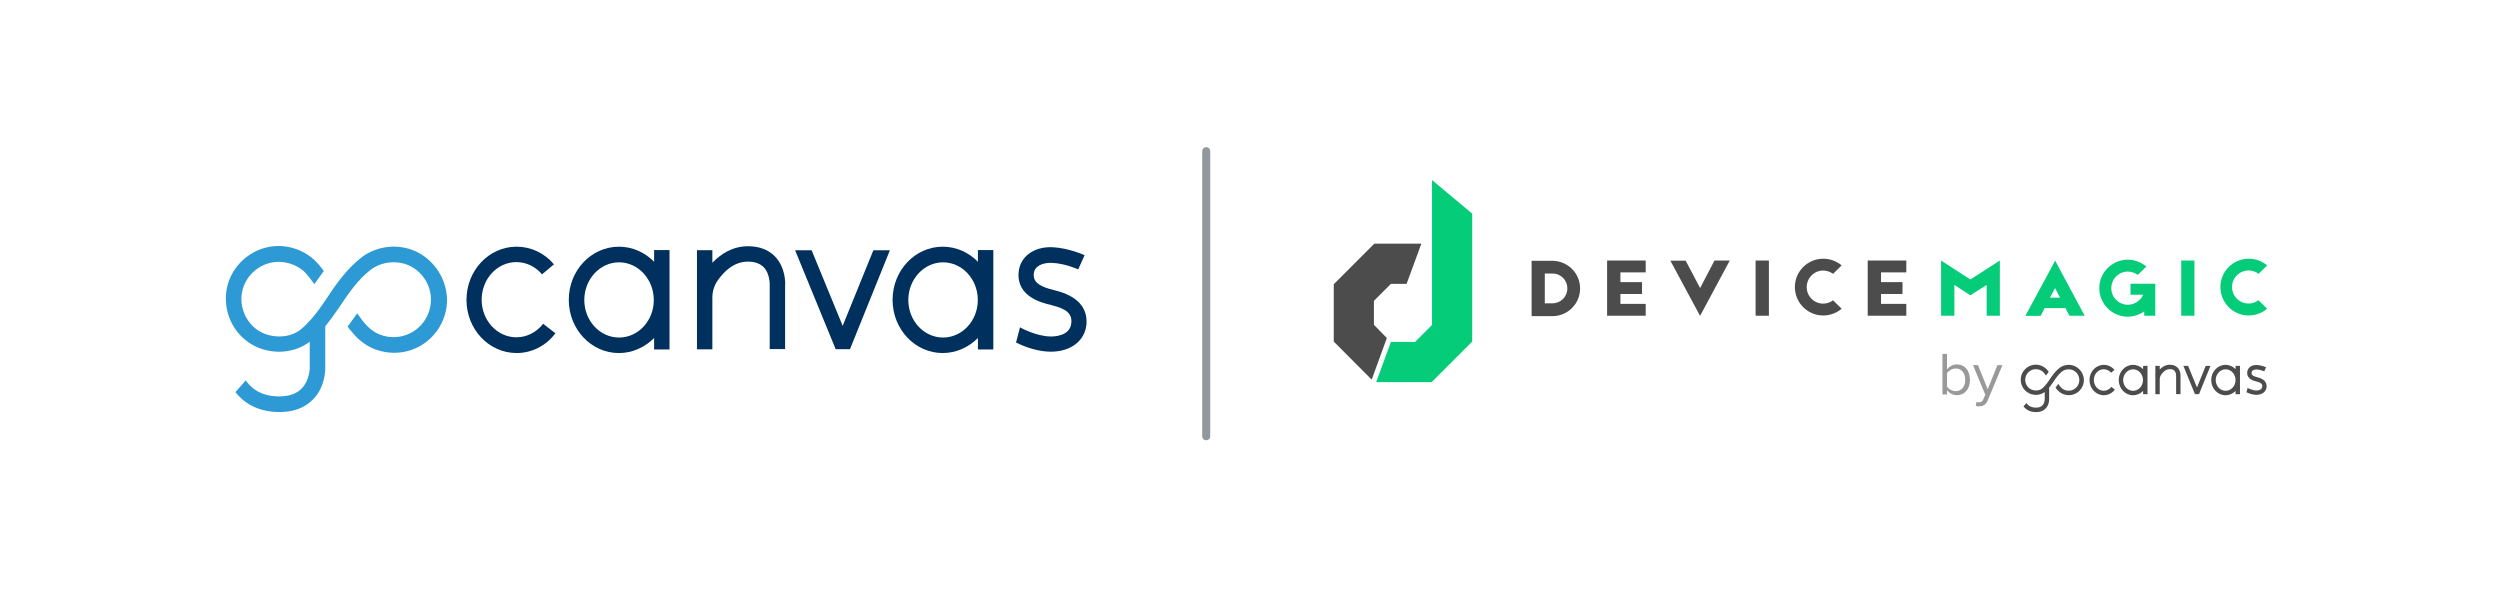 <?xml version="1.0" encoding="UTF-8"?> <svg xmlns="http://www.w3.org/2000/svg" id="Layer_1" viewBox="0 0 2237.02 542.51"><defs><style>.cls-1{fill:#00305e;}.cls-2{fill:#999;}.cls-3{fill:#05cc78;}.cls-4{fill:#2d99d5;}.cls-5{fill:#4d4c4d;}.cls-6{fill:none;stroke:#92999d;stroke-linecap:round;stroke-miterlimit:10;stroke-width:7.2px;}</style></defs><line class="cls-6" x1="1079.34" y1="135.29" x2="1079.34" y2="390.36"></line><g id="Layer_1-2"><path class="cls-2" d="m1738.12,352.99v-36.28h4.07v13.97c2.11-2.88,5.28-4.62,8.86-4.62,6.85,0,11.69,5.44,11.69,13.82s-4.84,13.75-11.69,13.75c-3.7,0-6.9-1.91-8.86-4.57v3.92h-4.07Zm4.07-7.12c1.41,2.28,4.62,4.14,7.84,4.14,5.33,0,8.49-4.29,8.49-10.12s-3.15-10.17-8.49-10.17c-3.2,0-6.42,1.96-7.84,4.24v11.91h0Z"></path><path class="cls-2" d="m1768.57,359.57c.6.27,1.58.43,2.23.43,1.79,0,3-.6,3.92-2.78l1.74-3.97-10.99-26.55h4.4l8.76,21.54,8.71-21.54h4.46l-13.16,31.59c-1.58,3.8-4.24,5.28-7.72,5.33-.87,0-2.23-.17-3-.38l.65-3.7h0Z"></path><g id="GoCanvas_Logo"><g id="Layer_2-2"><g id="Layer_1-2-2"><path class="cls-5" d="m1854.9,326.99c-4.14-1.21-8.82-.31-12.16,2.32-3.65,2.84-6.46,6.84-8.8,10.41-1.75,2.65-3.22,4.59-4.83,6.24-.71.78-1.49,1.49-2.32,2.06-2.91,1.92-7.24,1.84-10.32-.12-3.45-2.27-5.11-6.7-3.93-10.69,1.15-3.93,4.83-6.79,8.99-6.86,2.27-.03,4.48.73,6.27,2.13.9.71,1.66,1.75,2.44,2.82l.14.17c.12.19.29.38.43.57l2.41-3.36c-.87-1.15-1.78-2.32-3.02-3.33-2.53-2.04-5.66-3.1-8.82-3.05-5.84.12-11.04,4.14-12.68,9.72-1.63,5.72.64,11.9,5.58,15.12,4.4,2.91,10.46,2.93,14.66.12.23-.12.49-.31.69-.49v6.7s0,3.13-2.04,5.25c-1.3,1.35-3.22,2.04-5.77,2.04-5.09,0-7.53-2.56-8.54-4.11l-2.65,3.02c1.75,2.24,5.18,5.09,11.24,5.09,3.62,0,6.5-1.06,8.59-3.22,3.13-3.17,3.13-7.56,3.13-8.04v-10.67c1.15-1.38,2.32-3.02,3.62-4.92,2.27-3.41,4.71-6.98,7.9-9.46,2.36-1.87,5.7-2.44,8.62-1.63,3.93,1.15,6.79,4.83,6.86,8.99s-2.56,7.97-6.46,9.28c-2.06.71-4.48.69-6.5-.12-1.63-.6-3.1-1.78-4.42-3.45-.19-.23-.52-.69-.8-1.09-.23-.31-.49-.69-.69-.9l-2.41,3.37c.31.43.6.87.87,1.09,1.78,2.27,3.83,3.83,6.15,4.71,1.56.57,3.22.9,4.88.9,1.49,0,2.93-.23,4.33-.71,5.54-1.87,9.32-7.27,9.16-13.1-.23-5.96-4.26-11.16-9.84-12.79l.04.03h0Z"></path><path class="cls-5" d="m1882.51,353.66c-7.07,0-12.82-6.06-12.82-13.6s5.75-13.6,12.82-13.6c3.65,0,7.12,1.63,9.54,4.52l-3.05,2.56c-1.66-1.99-4.05-3.13-6.55-3.13-4.92,0-8.87,4.31-8.87,9.63s4,9.6,8.87,9.6c2.65,0,5.11-1.26,6.84-3.45l3.13,2.41c-2.39,3.22-6.06,5.06-9.91,5.06h.01Z"></path><path class="cls-5" d="m1917.66,327.39v2.93c-2.32-2.36-5.46-3.85-8.99-3.85-7.07,0-12.82,6.06-12.82,13.6s5.75,13.6,12.82,13.6c3.45,0,6.67-1.49,8.99-3.85v2.93h3.93v-25.4h-3.93v.05h0Zm-8.97,22.3c-4.92,0-8.87-4.31-8.87-9.6s4-9.63,8.87-9.63,8.87,4.31,8.87,9.63c.03,5.25-3.94,9.6-8.87,9.6Z"></path><path class="cls-5" d="m2000.42,327.39v2.93c-2.34-2.36-5.46-3.85-8.99-3.85-7.07,0-12.82,6.06-12.82,13.6s5.75,13.6,12.82,13.6c3.45,0,6.67-1.49,8.99-3.85v2.93h3.93v-25.4h-3.93v.05h0Zm-8.91,22.3c-4.92,0-8.87-4.31-8.87-9.6s4-9.63,8.87-9.63,8.87,4.31,8.87,9.63-4,9.6-8.87,9.6Z"></path><path class="cls-5" d="m1948.64,329.06c-1.66-1.78-4.05-2.7-6.98-2.7-3.93,0-6.95,1.99-9.11,4.23v-3.22h-3.93v25.34h3.93v-13.18c0-1.56.43-3.02,1.3-4.31,1.56-2.27,4.14-4.92,7.76-4.92,1.84,0,3.17.49,4.11,1.47,1.58,1.66,1.49,4.42,1.49,4.42v16.47h3.93v-16.27c.09-.6.12-4.52-2.5-7.33h0Z"></path><path class="cls-5" d="m2020.28,337.68l-.31-.09c-3.36-.8-5.46-1.84-5.25-4.14.12-2.13,2.41-2.93,4.59-2.84,3.33.12,6.7,1.63,6.76,1.66l1.63-3.62c-.12-.09-4.11-1.84-8.14-2.04-4.83-.23-8.42,2.41-8.73,6.46-.49,6.18,5.89,7.73,8.3,8.3l.29.09c3.62.9,5.09,2.15,4.88,4.42-.23,3.36-4.19,3.57-5.37,3.54-3.74-.09-7.64-2.27-7.73-2.32l-.03.03-1.01,3.85c1.58.78,5.09,2.27,8.62,2.32h.31c5.11,0,8.8-2.84,9.08-7.19.23-4.16-2.39-7.03-7.9-8.45h.01Z"></path><polygon class="cls-5" points="1973.7 327.39 1965.86 346.71 1957.92 327.39 1953.7 327.39 1964.07 352.68 1967.71 352.68 1977.93 327.39 1973.7 327.39"></polygon></g></g></g><g id="Layer_2-3"><g id="Layer_1-2-2-2"><path class="cls-5" d="m1413.89,258.11c0,13.68-11.08,24.76-24.64,24.76h-18.75v-49.51h18.63c13.68.12,24.76,11.08,24.76,24.76Zm-11.43,0c.12-7.3-5.77-13.33-13.09-13.33h-7.07v26.64h6.84c7.3,0,13.33-5.89,13.33-13.21v-.12h0Z"></path><path class="cls-5" d="m1449.96,271.91h22.63v10.61h-34.54v-49.4h34.54v10.61h-22.63v8.72h19.33v10.61h-19.33v8.84Z"></path><path class="cls-5" d="m1521.29,282.52h-.12l-26.52-49.28h13.68l12.96,24.52,12.85-24.64h13.68l-26.52,49.4h0Z"></path><path class="cls-5" d="m1582.83,233.12v49.4h-11.91v-49.4h11.91Z"></path><path class="cls-5" d="m1647.9,276.28c-4.59,3.89-10.5,6.01-16.5,6.01-14.03,0-25.34-11.43-25.34-25.46s11.43-25.34,25.46-25.34c6.01,0,11.79,2.13,16.39,6.01l-7.67,7.54c-2.59-1.88-5.66-2.95-8.84-2.95-3.89,0-7.67,1.53-10.38,4.36-2.83,2.83-4.36,6.6-4.36,10.5,0,8.14,6.6,14.74,14.74,14.74,3.18,0,6.37-1.06,8.84-2.95l7.67,7.54Z"></path><path class="cls-5" d="m1683.15,271.91h22.63v10.61h-34.54v-49.4h34.54v10.61h-22.63v8.72h19.22v10.61h-19.22v8.84Z"></path><path class="cls-3" d="m1789.48,233.12v49.4h-11.79v-27.58l-14.62,9.32-14.26-9.32v27.58h-11.91v-49.4l26.17,16.97,26.4-16.97h.01Z"></path><path class="cls-3" d="m1848.19,275.68h-18.63l-3.54,6.95h-13.68l26.64-49.4,26.4,49.28h-13.68l-3.54-6.84h.03,0Zm-4.84-9.32l-4.48-8.6-4.59,8.6h9.08-.01Z"></path><path class="cls-3" d="m1928.58,253.87v28.65h-9.9v-3.89c-11.43,8.14-27.35,5.54-35.49-6.01-8.14-11.43-5.54-27.35,6.01-35.49,9.55-6.84,22.39-6.25,31.36,1.41l-7.67,7.42c-2.59-1.88-5.77-2.95-8.97-2.95-3.89,0-7.67,1.53-10.38,4.36-5.77,5.77-5.77,15.21,0,20.98,2.71,2.71,6.49,4.36,10.38,4.36s7.67-1.53,10.5-4.36c1.41-1.3,2.48-2.83,3.41-4.59h-11.43v-9.9h22.17,0Z"></path><path class="cls-3" d="m1963.59,233.12v49.4h-11.79v-49.4h11.79Z"></path><path class="cls-3" d="m2028.67,276.28c-4.59,3.89-10.5,6.01-16.5,6.01-14.03,0-25.34-11.43-25.34-25.46s11.43-25.34,25.46-25.34c6.01,0,11.79,2.13,16.39,6.01l-7.67,7.54c-6.49-4.96-15.79-3.66-20.75,2.83-4.96,6.49-3.66,15.79,2.83,20.75,5.31,4.01,12.61,4.01,17.8,0,0,0,7.78,7.67,7.78,7.67Z"></path><polygon class="cls-5" points="1229.4 290.66 1229.4 269.21 1244.61 253.99 1258.63 253.99 1271.84 218.04 1229.75 218.04 1193.45 254.35 1193.45 305.63 1227.4 339.7 1240.96 302.45 1229.4 290.66"></polygon><polygon class="cls-3" points="1281.39 161.1 1281.39 290.77 1266.19 305.98 1244.61 305.98 1231.41 341.93 1281.04 341.93 1317.35 305.63 1317.35 191.16 1281.39 161.1"></polygon></g></g></g><g id="Layer_2"><g id="Layer_1-2-2"><path class="cls-4" d="m365.6,222.55c-14.49-4.22-30.89-1.11-42.56,8.14-12.78,9.96-22.63,23.94-30.79,36.42-6.13,9.26-11.27,16.1-16.9,21.83-2.51,2.72-5.23,5.23-8.14,7.24-10.16,6.74-25.36,6.43-36.11-.4-12.07-7.94-17.91-23.44-13.78-37.42,4.02-13.78,16.9-23.74,31.49-24.04,7.94-.11,15.69,2.52,21.93,7.43,3.12,2.51,5.83,6.13,8.56,9.86l.5.6c.4.7,1.01,1.31,1.51,2.01l8.44-11.76c-3.02-4.02-6.23-8.14-10.57-11.67-8.85-7.14-19.81-10.87-30.88-10.67-20.42.4-38.63,14.49-44.37,34-5.73,20.02,2.21,41.65,19.51,52.91,15.39,10.16,36.62,10.26,51.31.4.8-.4,1.71-1.11,2.41-1.71v23.44c0,.1,0,10.97-7.14,18.41-4.52,4.72-11.27,7.14-20.22,7.14-17.81,0-26.36-8.96-29.88-14.39l-9.25,10.57c6.13,7.84,18.11,17.81,39.33,17.81,12.68,0,22.73-3.72,30.08-11.27,10.97-11.07,10.97-26.47,10.97-28.18v-37.32c4.02-4.83,8.14-10.57,12.68-17.2,7.94-11.97,16.5-24.44,27.67-33.1,8.25-6.54,19.92-8.56,30.18-5.73,13.78,4.02,23.74,16.9,24.04,31.49.3,14.59-8.96,27.87-22.63,32.49-7.24,2.51-15.69,2.41-22.73-.4-5.73-2.11-10.87-6.23-15.49-12.08-.7-.8-1.81-2.41-2.82-3.82-.8-1.1-1.71-2.41-2.41-3.12l-8.46,11.79c1.1,1.51,2.11,3.02,3.02,3.82,6.23,7.94,13.38,13.38,21.53,16.5,5.43,2.01,11.27,3.12,17.1,3.12,5.23,0,10.27-.8,15.19-2.51,19.41-6.53,32.6-25.46,32.09-45.88-.81-20.83-14.89-39.04-34.41-44.78Z"></path><path class="cls-1" d="m462.28,315.9c-24.75,0-44.87-21.22-44.87-47.59s20.12-47.58,44.87-47.58c12.78,0,24.95,5.73,33.4,15.8l-10.67,8.96c-5.83-6.94-14.19-10.97-22.93-10.97-17.2,0-31.09,15.09-31.09,33.7s13.99,33.6,31.09,33.6c9.26,0,17.91-4.42,23.94-12.08l10.97,8.46c-8.36,11.27-21.23,17.7-34.71,17.7Z"></path><path class="cls-1" d="m585.31,223.96v10.27c-8.14-8.25-19.11-13.48-31.49-13.48-24.75,0-44.87,21.22-44.87,47.58s20.12,47.59,44.87,47.59c12.07,0,23.33-5.23,31.49-13.48v10.25h13.78v-88.92h-13.78v.2Zm-31.39,78.07c-17.2,0-31.09-15.09-31.09-33.6s13.99-33.7,31.09-33.7,31.09,15.09,31.09,33.7c.1,18.41-13.79,33.6-31.09,33.6Z"></path><path class="cls-1" d="m875.05,223.96v10.27c-8.15-8.26-19.12-13.49-31.49-13.49-24.75,0-44.87,21.22-44.87,47.58s20.12,47.59,44.87,47.59c12.07,0,23.33-5.23,31.49-13.48v10.26h13.78v-88.92h-13.78v.2Zm-31.19,78.07c-17.2,0-31.09-15.09-31.09-33.6s13.99-33.7,31.09-33.7,31.09,15.09,31.09,33.7-13.99,33.6-31.09,33.6Z"></path><path class="cls-1" d="m693.76,229.79c-5.83-6.23-14.18-9.46-24.44-9.46-13.78,0-24.34,6.94-31.89,14.79v-11.27h-13.78v88.72h13.78v-46.17c0-5.43,1.51-10.57,4.52-15.09,5.43-7.94,14.49-17.2,27.17-17.2,6.44,0,11.07,1.71,14.39,5.13,5.53,5.83,5.23,15.49,5.23,15.49v57.64h13.78v-56.93c.3-2.11.4-15.8-8.76-25.66Z"></path><path class="cls-1" d="m944.56,259.97l-1.11-.3c-11.77-2.81-19.11-6.44-18.41-14.49.4-7.44,8.46-10.27,16.1-9.96,11.67.4,23.43,5.73,23.64,5.83l5.73-12.68c-.4-.3-14.39-6.43-28.47-7.14-16.9-.8-29.48,8.45-30.58,22.63-1.71,21.62,20.62,27.06,29.08,29.07l1.01.3c12.68,3.12,17.81,7.54,17.1,15.49-.8,11.77-14.69,12.48-18.81,12.38-13.08-.3-26.76-7.94-27.07-8.14l-.1.1-3.52,13.48c5.53,2.71,17.81,7.94,30.18,8.14h1.1c17.91,0,30.78-9.96,31.79-25.15.8-14.58-8.36-24.64-27.67-29.57Z"></path><polygon class="cls-1" points="781.48 223.96 754.03 291.56 726.26 223.96 711.47 223.96 747.78 312.48 760.56 312.48 796.27 223.96 781.48 223.96"></polygon></g></g></svg> 